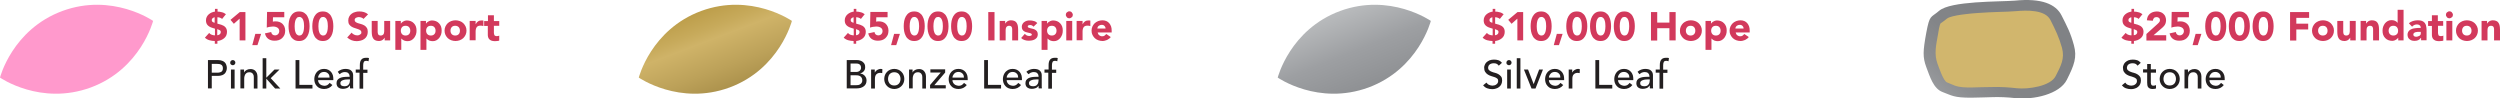 <?xml version="1.0" encoding="UTF-8"?><svg id="Layer_2" xmlns="http://www.w3.org/2000/svg" xmlns:xlink="http://www.w3.org/1999/xlink" viewBox="0 0 1641 64.63"><defs><style>.cls-1{fill:#f9c;}.cls-1,.cls-2,.cls-3,.cls-4,.cls-5{fill-rule:evenodd;}.cls-2{fill:url(#linear-gradient-3);}.cls-6{fill:#d2395c;}.cls-7{fill:#231f20;}.cls-3{fill:url(#linear-gradient-2);}.cls-4{fill:#d1b66d;}.cls-5{fill:url(#linear-gradient);}</style><linearGradient id="linear-gradient" x1="454.06" y1="61.6" x2="483.73" y2="-16.73" gradientTransform="translate(0 53.03) scale(1 -1)" gradientUnits="userSpaceOnUse"><stop offset="0" stop-color="#b39139"/><stop offset=".13" stop-color="#b89842"/><stop offset=".35" stop-color="#c7aa5b"/><stop offset=".44" stop-color="#cfb368"/><stop offset=".68" stop-color="#bca159"/><stop offset=".89" stop-color="#a88e49"/></linearGradient><linearGradient id="linear-gradient-2" x1="854.24" y1="107.5" x2="932.57" y2="-88.32" gradientTransform="translate(0 53.03) scale(1 -1)" gradientUnits="userSpaceOnUse"><stop offset="0" stop-color="#58595b"/><stop offset=".05" stop-color="#616264"/><stop offset=".14" stop-color="#7a7b7d"/><stop offset=".24" stop-color="#a2a3a5"/><stop offset=".3" stop-color="#bcbec0"/><stop offset=".34" stop-color="#b4b6b8"/><stop offset=".45" stop-color="#9d9fa2"/><stop offset=".58" stop-color="#8d8f92"/><stop offset=".72" stop-color="#838588"/><stop offset=".89" stop-color="#808285"/></linearGradient><linearGradient id="linear-gradient-3" x1="1232.24" y1="3566.33" x2="1327.75" y2="3466.8" gradientTransform="translate(0 -3450.82)" xlink:href="#linear-gradient-2"/></defs><g id="Layer_2-2"><path id="pink_leaf" class="cls-1" d="M0,50.92S8,19.42,40.9,7.22c32.9-12.1,59.6,6.5,59.6,6.5,0,0-8,31.5-40.9,43.7C26.6,69.52,0,50.92,0,50.92Z"/><g id="Pink_leaf_Text"><path class="cls-6" d="M142.7,7.62c.9,0,1.9.1,2.9.4,1,.2,1.9.7,2.7,1.3l-2.5,3.1c-.4-.4-.9-.6-1.4-.8-.5-.2-1.1-.3-1.7-.3v4.2l2.5.7c1.2.4,2.1.9,2.8,1.7.7.8,1,1.8,1,3,0,.9-.2,1.7-.5,2.4-.3.7-.8,1.3-1.4,1.8s-1.3.9-2,1.2-1.6.5-2.4.6v1.8h-1.7v-1.8c-1.2,0-2.3-.2-3.5-.5-1.1-.3-2.2-.9-3-1.7l2.8-3.1c.5.6,1,1,1.7,1.2s1.3.4,2.1.4v-4.4l-1.9-.6c-1.3-.4-2.3-1-3-1.8s-1-1.8-1-3.1c0-.8.2-1.6.5-2.2.3-.7.8-1.2,1.3-1.7.6-.5,1.2-.9,1.9-1.2.7-.3,1.5-.5,2.2-.6v-1.8h1.7v1.8h-.1ZM140.9,11.32c-.5.1-.9.3-1.3.6-.4.3-.6.7-.6,1.2,0,.4.1.7.2.9.2.2.3.4.6.5.2.1.4.2.6.3s.4.1.5.1v-3.6h0ZM142.7,23.12c.3-.1.5-.1.8-.2s.5-.2.7-.4.4-.3.5-.6c.1-.2.2-.5.2-.8s0-.5-.1-.7-.2-.4-.4-.5c-.2-.1-.3-.2-.6-.3-.2-.1-.4-.2-.7-.3l-.5-.2v4h.1ZM157.2,12.32l-3.7,3.3-2.2-2.6,6.1-5.1h3.7v18.6h-3.8v-14.2h-.1ZM167.6,22.22h3.8l-2.4,7.4h-3.4l2-7.4ZM186.6,11.32h-7.4l-.1,2.9c.4-.1,1-.2,1.7-.2.9,0,1.8.1,2.6.4.8.3,1.5.7,2,1.2s1,1.2,1.3,1.9c.3.8.5,1.6.5,2.6,0,1.1-.2,2-.5,2.8-.4.8-.9,1.5-1.5,2.1s-1.4,1-2.2,1.3c-.9.3-1.8.4-2.8.4-1.6,0-3-.4-4.1-1.2-1.1-.8-1.8-2-2.2-3.6l4.1-.9c.1.7.4,1.2.8,1.6.5.4,1,.6,1.7.6.8,0,1.5-.3,2-.8s.8-1.2.8-2c0-.6-.1-1.1-.4-1.5s-.6-.7-1-.9c-.4-.2-.9-.4-1.4-.5s-1-.1-1.5-.1c-.6,0-1.3.1-2,.2s-1.3.3-1.9.5l.2-10.3h11.3v3.5ZM189.4,17.22c0-1.1.1-2.2.3-3.4.2-1.1.6-2.2,1.1-3.1s1.2-1.7,2.1-2.3,2-.9,3.4-.9,2.5.3,3.4.9,1.6,1.3,2.1,2.3c.5.9.9,2,1.1,3.1s.3,2.3.3,3.4-.1,2.2-.3,3.4c-.2,1.1-.6,2.2-1.1,3.1s-1.2,1.7-2.1,2.3c-.9.6-2,.9-3.4.9s-2.5-.3-3.4-.9-1.6-1.3-2.1-2.3c-.5-.9-.9-2-1.1-3.1s-.3-2.3-.3-3.4ZM193.4,17.22c0,.5,0,1.1.1,1.8,0,.7.2,1.3.4,2s.5,1.2.9,1.6,1,.7,1.7.7,1.3-.2,1.7-.7c.4-.4.7-1,.9-1.6s.3-1.3.4-2c0-.7.1-1.3.1-1.8s0-1.1-.1-1.8c0-.7-.2-1.3-.4-2s-.5-1.2-.9-1.6-1-.7-1.7-.7-1.3.2-1.7.7c-.4.4-.7,1-.9,1.6s-.3,1.3-.4,2c-.1.7-.1,1.3-.1,1.8ZM205,17.22c0-1.1.1-2.2.3-3.4.2-1.1.6-2.2,1.1-3.1s1.2-1.7,2.1-2.3,2-.9,3.4-.9,2.5.3,3.4.9,1.6,1.3,2.1,2.3c.5.9.9,2,1.1,3.1s.3,2.3.3,3.4-.1,2.2-.3,3.4c-.2,1.1-.6,2.2-1.1,3.1s-1.2,1.7-2.1,2.3c-.9.6-2,.9-3.4.9s-2.5-.3-3.4-.9-1.6-1.3-2.1-2.3c-.5-.9-.9-2-1.1-3.1s-.3-2.3-.3-3.4ZM209,17.22c0,.5,0,1.1.1,1.8,0,.7.2,1.3.4,2s.5,1.2.9,1.6,1,.7,1.7.7,1.3-.2,1.7-.7c.4-.4.7-1,.9-1.6s.3-1.3.4-2c0-.7.1-1.3.1-1.8s0-1.1-.1-1.8c0-.7-.2-1.3-.4-2s-.5-1.2-.9-1.6-1-.7-1.7-.7-1.3.2-1.7.7c-.4.4-.7,1-.9,1.6s-.3,1.3-.4,2c-.1.7-.1,1.3-.1,1.8ZM238.6,12.42c-.3-.4-.8-.7-1.4-.9-.6-.2-1.1-.3-1.6-.3-.3,0-.6,0-.9.1s-.6.2-.9.3c-.3.1-.5.3-.7.6-.2.2-.3.5-.3.9,0,.6.2,1,.6,1.3s1,.6,1.6.8c.6.2,1.3.4,2.1.6.7.2,1.4.5,2.1.9.6.4,1.2.9,1.6,1.6.4.6.6,1.5.6,2.6,0,1-.2,1.9-.6,2.7s-.9,1.4-1.6,1.9-1.4.9-2.3,1.1-1.8.4-2.7.4c-1.2,0-2.3-.2-3.4-.6-1-.4-2-1-2.9-1.8l2.9-3.2c.4.6,1,1,1.6,1.3s1.3.5,2,.5c.3,0,.7,0,1-.1s.6-.2.9-.4c.3-.2.5-.4.7-.6s.2-.5.2-.9c0-.6-.2-1-.6-1.3s-1-.6-1.6-.8-1.4-.5-2.1-.7-1.5-.5-2.1-.9-1.2-.9-1.6-1.5-.6-1.5-.6-2.5.2-1.9.6-2.6c.4-.8.9-1.4,1.6-1.9s1.4-.9,2.3-1.1c.9-.3,1.7-.4,2.7-.4,1.1,0,2.1.1,3.1.4s1.9.8,2.7,1.5l-3,3ZM256.3,26.52h-3.8v-1.7h-.1c-.1.2-.3.5-.5.7s-.5.5-.8.7-.7.4-1.1.5-.8.2-1.3.2c-1,0-1.8-.2-2.4-.5s-1.1-.7-1.4-1.3c-.3-.5-.6-1.2-.7-1.9-.1-.7-.2-1.5-.2-2.4v-7.1h3.9v7.4c0,.3.1.8.2,1.1.1.3.3.6.6.8s.7.3,1.2.3.9-.1,1.2-.3c.3-.2.6-.4.7-.7.2-.3.3-.7.3-1,.1-.4.1-.8.1-1.2v-6.4h3.9v12.8h.2ZM259.5,13.72h3.6v1.7h.1c.2-.2.4-.5.6-.7.3-.2.6-.5.9-.6.3-.2.7-.4,1.1-.5s.8-.2,1.3-.2c.9,0,1.8.2,2.6.5.8.3,1.4.8,2,1.4s1,1.3,1.3,2.1c.3.8.4,1.7.4,2.7,0,.9-.1,1.7-.4,2.6-.3.8-.7,1.5-1.2,2.2-.5.6-1.1,1.1-1.8,1.5s-1.5.6-2.4.6c-.8,0-1.6-.1-2.3-.4-.7-.3-1.3-.7-1.8-1.3h-.1v7.4h-3.9V13.72h0ZM263.1,20.12c0,1,.3,1.7.8,2.3.6.6,1.3.9,2.3.9s1.8-.3,2.3-.9c.6-.6.8-1.4.8-2.3,0-1-.3-1.7-.8-2.3s-1.3-.9-2.3-.9-1.8.3-2.3.9c-.5.6-.8,1.3-.8,2.3ZM276,13.72h3.6v1.7h.1c.2-.2.4-.5.6-.7.3-.2.6-.5.9-.6.3-.2.7-.4,1.1-.5s.8-.2,1.3-.2c.9,0,1.8.2,2.6.5.8.3,1.4.8,2,1.4s1,1.3,1.3,2.1c.3.8.4,1.7.4,2.7,0,.9-.1,1.7-.4,2.6-.3.8-.7,1.5-1.2,2.2-.5.6-1.1,1.1-1.8,1.5s-1.5.6-2.4.6c-.8,0-1.6-.1-2.3-.4-.7-.3-1.3-.7-1.8-1.3h-.1v7.4h-3.9V13.72h0ZM279.7,20.12c0,1,.3,1.7.8,2.3.6.6,1.3.9,2.3.9s1.8-.3,2.3-.9c.6-.6.8-1.4.8-2.3,0-1-.3-1.7-.8-2.3s-1.3-.9-2.3-.9-1.8.3-2.3.9c-.5.6-.8,1.3-.8,2.3ZM291.8,20.12c0-1,.2-1.9.6-2.8.4-.8.9-1.5,1.5-2.1s1.4-1,2.3-1.4c.9-.3,1.8-.5,2.8-.5s1.9.2,2.8.5,1.6.8,2.3,1.4c.6.6,1.1,1.3,1.5,2.1.4.8.6,1.7.6,2.8,0,1-.2,1.9-.6,2.8-.4.8-.9,1.5-1.5,2.1s-1.4,1-2.3,1.4c-.9.3-1.8.5-2.8.5s-1.9-.2-2.8-.5-1.6-.8-2.3-1.4c-.6-.6-1.1-1.3-1.5-2.1-.4-.9-.6-1.8-.6-2.8ZM295.7,20.12c0,1,.3,1.7.8,2.3.6.6,1.3.9,2.3.9s1.8-.3,2.3-.9c.6-.6.8-1.4.8-2.3,0-1-.3-1.7-.8-2.3-.6-.6-1.3-.9-2.3-.9s-1.8.3-2.3.9c-.5.6-.8,1.3-.8,2.3ZM308.3,13.72h3.9v2.1h.1c.4-.8.9-1.4,1.5-1.8s1.3-.6,2.2-.6h.7c.2,0,.4.1.6.1v3.6c-.3-.1-.6-.2-.8-.2-.3,0-.6-.1-.9-.1-.8,0-1.4.1-1.8.3s-.8.5-1,.9-.4.8-.5,1.4c-.1.5-.1,1.1-.1,1.7v5.3h-3.9v-12.7h0ZM327.7,16.92h-3.5v4.3c0,.4,0,.7.1,1s.1.5.2.8c.1.2.3.4.6.5.3.1.6.2,1,.2.2,0,.5,0,.8-.1.3,0,.6-.1.8-.3v3.3c-.4.2-.9.3-1.4.3s-.9.1-1.4.1c-.7,0-1.3-.1-1.8-.2-.6-.1-1.1-.4-1.5-.7-.4-.3-.8-.7-1-1.2s-.4-1.1-.4-1.8v-6.1h-2.4v-3.2h2.5v-3.8h3.9v3.8h3.5v3.1Z"/><path class="cls-7" d="M136.4,39.42h6.6c1.2,0,2.2.2,2.9.5.8.3,1.4.7,1.8,1.2s.8,1.1.9,1.7c.2.6.3,1.2.3,1.8s-.1,1.2-.3,1.8c-.2.6-.5,1.2-.9,1.7s-1.1.9-1.8,1.2c-.8.3-1.8.5-2.9.5h-4v8.2h-2.5v-18.6h-.1ZM139,47.72h3.3c.5,0,1,0,1.5-.1s.9-.2,1.3-.4.7-.5.9-.9c.2-.4.3-.9.3-1.5s-.1-1.1-.3-1.5c-.2-.4-.5-.7-.9-.9s-.8-.4-1.3-.4-1-.1-1.5-.1h-3.3v5.8ZM151.1,41.12c0-.5.2-.9.5-1.2s.7-.5,1.2-.5.9.2,1.2.5c.3.3.5.8.5,1.2s-.2.9-.5,1.2-.8.5-1.2.5-.9-.2-1.2-.5c-.4-.3-.5-.7-.5-1.2ZM151.6,45.62h2.4v12.5h-2.4v-12.5ZM157.8,45.62h2.4v1.9h.1c.3-.7.8-1.2,1.6-1.6.7-.4,1.6-.6,2.6-.6.6,0,1.2.1,1.7.3.6.2,1,.5,1.4.9s.7.9,1,1.5c.2.6.4,1.3.4,2.1v8h-2.4v-7.4c0-.6-.1-1.1-.2-1.5-.2-.4-.4-.7-.6-1-.3-.3-.6-.4-.9-.6-.3-.1-.7-.2-1.1-.2-.5,0-.9.1-1.4.2-.4.2-.8.4-1.1.8-.3.3-.6.8-.7,1.3-.2.5-.3,1.1-.3,1.9v6.4h-2.5v-12.4ZM172.4,38.22h2.4v12.8l5.4-5.4h3.3l-5.8,5.7,6.3,6.8h-3.4l-5.8-6.5v6.5h-2.4v-19.9ZM194,39.42h2.5v16.3h8.6v2.4h-11.1v-18.7ZM208.8,52.72c0,.5.1,1,.4,1.5s.5.8.9,1.1.8.6,1.3.7,1,.3,1.6.3c.7,0,1.4-.2,1.9-.5s1-.8,1.5-1.4l1.8,1.4c-1.3,1.7-3.2,2.6-5.5,2.6-1,0-1.9-.2-2.7-.5s-1.5-.8-2-1.4c-.6-.6-1-1.3-1.3-2.1s-.4-1.7-.4-2.6.2-1.8.5-2.6.8-1.5,1.3-2.1c.6-.6,1.2-1,2-1.4.8-.3,1.6-.5,2.6-.5,1.1,0,2,.2,2.8.6.8.4,1.4.9,1.9,1.5s.8,1.3,1.1,2.1c.2.8.3,1.6.3,2.4v.8h-10v.1ZM216.3,50.82c0-.5-.1-1-.2-1.4s-.4-.8-.7-1.1c-.3-.3-.7-.6-1.1-.8s-1-.3-1.6-.3-1.1.1-1.6.3-.9.5-1.2.9c-.3.4-.6.7-.8,1.2-.2.4-.3.9-.3,1.3h7.5v-.1ZM221.7,47.12c.7-.6,1.4-1.1,2.3-1.4.9-.3,1.8-.5,2.6-.5.9,0,1.7.1,2.4.3.7.2,1.2.5,1.6.9s.7.8.9,1.3c.2.5.3,1,.3,1.6v7.6c0,.4,0,.7.1,1.1h-2.1c-.1-.6-.1-1.3-.1-1.9h-.1c-.5.8-1.1,1.4-1.9,1.7s-1.6.5-2.5.5c-.6,0-1.1-.1-1.7-.2-.5-.2-1-.4-1.4-.7s-.7-.7-.9-1.2-.3-1-.3-1.6c0-.8.2-1.5.5-2,.4-.5.9-1,1.5-1.3s1.4-.6,2.2-.7c.8-.1,1.7-.2,2.7-.2h1.7v-.5c0-.3-.1-.6-.2-.9-.1-.3-.3-.6-.6-.9-.2-.3-.6-.5-.9-.6s-.8-.2-1.3-.2-.9,0-1.2.1c-.3.1-.7.2-.9.3-.3.1-.5.3-.8.5s-.4.3-.7.5l-1.2-1.6ZM228.4,52.12c-.6,0-1.1,0-1.7.1s-1.1.2-1.6.4-.9.4-1.2.7c-.3.3-.5.7-.5,1.2,0,.7.2,1.2.7,1.6.5.3,1.1.5,2,.5.6,0,1.2-.1,1.7-.3s.8-.5,1.1-.9c.3-.4.5-.7.6-1.2.1-.4.2-.9.2-1.3v-.8h-1.3ZM236.2,47.72h-2.7v-2.1h2.7v-2.8c0-1.7.3-2.9,1-3.7.6-.8,1.7-1.2,3.3-1.2h.8c.3,0,.6.1.9.2l-.3,2.1c-.2-.1-.4-.1-.7-.2s-.4-.1-.7-.1c-.4,0-.8.1-1.1.2-.3.1-.5.3-.6.6s-.2.5-.3.9c0,.3-.1.7-.1,1.2v2.9h2.8v2.1h-2.8v10.4h-2.4v-10.5h.2Z"/></g><path id="bronze_leaf" class="cls-5" d="M419.3,50.92s8-31.5,40.9-43.7c32.9-12.1,59.6,6.5,59.6,6.5,0,0-8,31.5-40.9,43.7-32.9,12.1-59.6-6.5-59.6-6.5Z"/><g id="Bronze_leaf_Text"><path class="cls-6" d="M562,7.62c.9,0,1.9.1,2.9.4,1,.2,1.9.7,2.7,1.3l-2.5,3.1c-.4-.4-.9-.6-1.4-.8-.5-.2-1.1-.3-1.7-.3v4.2l2.5.7c1.2.4,2.1.9,2.8,1.7.7.8,1,1.8,1,3,0,.9-.2,1.7-.5,2.4-.3.7-.8,1.3-1.4,1.8-.6.5-1.3.9-2,1.2s-1.6.5-2.4.6v1.8h-1.7v-1.8c-1.2,0-2.3-.2-3.5-.5-1.1-.3-2.2-.9-3-1.7l2.8-3.1c.5.6,1,1,1.7,1.2s1.3.4,2.1.4v-4.4l-1.9-.6c-1.3-.4-2.3-1-3-1.8s-1-1.8-1-3.1c0-.8.2-1.6.5-2.2.3-.7.8-1.2,1.3-1.7.6-.5,1.2-.9,1.9-1.2.7-.3,1.5-.5,2.2-.6v-1.8h1.7v1.8h-.1ZM560.3,11.32c-.5.1-.9.3-1.3.6-.4.3-.6.7-.6,1.2,0,.4.1.7.2.9.2.2.3.4.6.5.2.1.4.2.6.3s.4.1.5.1v-3.6ZM562,23.12c.3-.1.5-.1.8-.2s.5-.2.7-.4.4-.3.5-.6c.1-.2.2-.5.2-.8s0-.5-.1-.7-.2-.4-.4-.5-.3-.2-.6-.3c-.2-.1-.4-.2-.7-.3l-.5-.2v4h.1ZM582.6,11.32h-7.4l-.1,2.9c.4-.1,1-.2,1.7-.2.9,0,1.8.1,2.6.4s1.5.7,2,1.2,1,1.2,1.3,1.9c.3.8.5,1.6.5,2.6,0,1.1-.2,2-.5,2.8-.4.8-.9,1.5-1.5,2.1s-1.4,1-2.2,1.3c-.9.3-1.8.4-2.8.4-1.6,0-3-.4-4.1-1.2-1.1-.8-1.8-2-2.2-3.6l4.1-.9c.1.7.4,1.2.8,1.6.5.4,1,.6,1.7.6.8,0,1.5-.3,2-.8s.8-1.2.8-2c0-.6-.1-1.1-.4-1.5s-.6-.7-1-.9c-.4-.2-.9-.4-1.4-.5s-1-.1-1.5-.1c-.6,0-1.3.1-2,.2s-1.3.3-1.9.5l.2-10.3h11.3v3.5h0ZM586.9,22.22h3.8l-2.4,7.4h-3.4l2-7.4ZM593.2,17.22c0-1.1.1-2.2.3-3.4.2-1.1.6-2.2,1.1-3.1s1.2-1.7,2.1-2.3,2-.9,3.4-.9,2.5.3,3.4.9,1.6,1.3,2.1,2.3c.5.9.9,2,1.1,3.1.2,1.1.3,2.3.3,3.4s-.1,2.2-.3,3.4c-.2,1.1-.6,2.2-1.1,3.1s-1.2,1.7-2.1,2.3c-.9.6-2,.9-3.4.9s-2.5-.3-3.4-.9-1.6-1.3-2.1-2.3c-.5-.9-.9-2-1.1-3.1s-.3-2.3-.3-3.4ZM597.1,17.22c0,.5,0,1.1.1,1.8,0,.7.2,1.3.4,2s.5,1.2.9,1.6,1,.7,1.7.7,1.3-.2,1.7-.7c.4-.4.7-1,.9-1.6s.3-1.3.4-2c0-.7.1-1.3.1-1.8s0-1.1-.1-1.8c0-.7-.2-1.3-.4-2s-.5-1.2-.9-1.6-1-.7-1.7-.7-1.3.2-1.7.7c-.4.4-.7,1-.9,1.6s-.3,1.3-.4,2c0,.7-.1,1.3-.1,1.8ZM608.8,17.22c0-1.1.1-2.2.3-3.4.2-1.1.6-2.2,1.1-3.1s1.2-1.7,2.1-2.3,2-.9,3.4-.9,2.5.3,3.4.9,1.6,1.3,2.1,2.3c.5.9.9,2,1.1,3.1.2,1.1.3,2.3.3,3.4s-.1,2.2-.3,3.4c-.2,1.1-.6,2.2-1.1,3.1s-1.2,1.7-2.1,2.3c-.9.6-2,.9-3.4.9s-2.5-.3-3.4-.9-1.6-1.3-2.1-2.3c-.5-.9-.9-2-1.1-3.1s-.3-2.3-.3-3.4ZM612.7,17.22c0,.5,0,1.1.1,1.8,0,.7.2,1.3.4,2s.5,1.2.9,1.6,1,.7,1.7.7,1.3-.2,1.7-.7c.4-.4.7-1,.9-1.6s.3-1.3.4-2c0-.7.1-1.3.1-1.8s0-1.1-.1-1.8c0-.7-.2-1.3-.4-2s-.5-1.2-.9-1.6-1-.7-1.7-.7-1.3.2-1.7.7c-.4.4-.7,1-.9,1.6s-.3,1.3-.4,2c-.1.7-.1,1.3-.1,1.8ZM624.3,17.22c0-1.1.1-2.2.3-3.4.2-1.1.6-2.2,1.1-3.1s1.2-1.7,2.1-2.3,2-.9,3.4-.9,2.5.3,3.4.9,1.6,1.3,2.1,2.3c.5.9.9,2,1.1,3.1.2,1.1.3,2.3.3,3.4s-.1,2.2-.3,3.4c-.2,1.1-.6,2.2-1.1,3.1s-1.2,1.7-2.1,2.3c-.9.6-2,.9-3.4.9s-2.5-.3-3.4-.9-1.6-1.3-2.1-2.3c-.5-.9-.9-2-1.1-3.1s-.3-2.3-.3-3.4ZM628.3,17.22c0,.5,0,1.1.1,1.8,0,.7.2,1.3.4,2s.5,1.2.9,1.6,1,.7,1.7.7,1.3-.2,1.7-.7c.4-.4.7-1,.9-1.6s.3-1.3.4-2c0-.7.1-1.3.1-1.8s0-1.1-.1-1.8c0-.7-.2-1.3-.4-2s-.5-1.2-.9-1.6-1-.7-1.7-.7-1.3.2-1.7.7c-.4.4-.7,1-.9,1.6s-.3,1.3-.4,2c-.1.7-.1,1.3-.1,1.8ZM648.7,7.92h4.1v18.6h-4.1V7.92ZM656,13.72h3.8v1.7h.1c.1-.2.3-.5.5-.7s.5-.5.8-.7.7-.4,1.1-.5c.4-.1.8-.2,1.3-.2,1,0,1.8.2,2.4.5.6.3,1.1.7,1.4,1.3.3.5.6,1.2.7,1.9.1.7.2,1.5.2,2.4v7.1h-3.9v-7.4c0-.4-.1-.8-.2-1.1-.1-.3-.3-.6-.6-.8-.3-.2-.7-.3-1.2-.3s-.9.1-1.2.3-.6.4-.7.7c-.2.3-.3.7-.3,1-.1.4-.1.8-.1,1.2v6.4h-3.9v-12.8h-.2ZM678.4,17.52c-.6-.7-1.3-1.1-2.3-1.1-.3,0-.7.1-1,.2-.3.2-.5.4-.5.8,0,.3.2.5.5.7.3.1.7.3,1.2.4s1,.2,1.6.4c.6.1,1.1.3,1.6.6.5.3.9.7,1.2,1.1.3.5.5,1.1.5,1.9s-.2,1.5-.5,2c-.4.5-.8,1-1.4,1.3-.6.3-1.2.6-1.9.7s-1.4.2-2.1.2c-.9,0-1.8-.1-2.7-.4s-1.7-.7-2.3-1.4l2.4-2.7c.4.5.8.8,1.2,1s1,.4,1.6.4c.5,0,.9-.1,1.2-.2.4-.1.6-.4.6-.7s-.2-.6-.5-.7c-.3-.2-.7-.3-1.2-.4s-1-.2-1.6-.4c-.6-.1-1.1-.3-1.6-.6-.5-.3-.9-.6-1.2-1.1s-.5-1.1-.5-1.9.2-1.4.5-1.9.7-1,1.2-1.3c.5-.4,1.1-.6,1.7-.8.6-.2,1.3-.2,2-.2.8,0,1.7.1,2.6.4.9.2,1.6.7,2.2,1.3l-2.5,2.4ZM683.7,13.72h3.6v1.7h.1c.2-.2.4-.5.6-.7.3-.2.6-.5.9-.6.3-.2.7-.4,1.1-.5.4-.1.8-.2,1.3-.2.9,0,1.8.2,2.6.5s1.4.8,2,1.4,1,1.3,1.3,2.1c.3.8.4,1.7.4,2.7,0,.9-.1,1.7-.4,2.6-.3.8-.7,1.5-1.2,2.2-.5.6-1.1,1.1-1.8,1.5s-1.5.6-2.4.6c-.8,0-1.6-.1-2.3-.4s-1.3-.7-1.8-1.3h-.1v7.4h-3.9V13.72h0ZM687.3,20.12c0,1,.3,1.7.8,2.3.6.6,1.3.9,2.3.9s1.8-.3,2.3-.9c.6-.6.8-1.4.8-2.3,0-1-.3-1.7-.8-2.3s-1.3-.9-2.3-.9-1.8.3-2.3.9c-.5.6-.8,1.3-.8,2.3ZM699.6,9.72c0-.6.2-1.2.7-1.6s1-.7,1.6-.7,1.2.2,1.6.7.7,1,.7,1.6-.2,1.2-.7,1.6-1,.7-1.6.7-1.2-.2-1.6-.7-.7-1-.7-1.6ZM699.9,13.72h3.9v12.8h-3.9v-12.8ZM706.7,13.72h3.9v2.1h.1c.4-.8.9-1.4,1.5-1.8s1.3-.6,2.2-.6h.7c.2,0,.4.1.6.1v3.6c-.3-.1-.6-.2-.8-.2-.3,0-.6-.1-.9-.1-.8,0-1.4.1-1.8.3s-.8.5-1,.9-.4.8-.5,1.4c-.1.5-.1,1.1-.1,1.7v5.3h-3.9v-12.7ZM729.1,24.32c-.6.8-1.4,1.4-2.4,1.9-1,.4-2,.7-3,.7s-1.9-.2-2.8-.5c-.9-.3-1.6-.8-2.3-1.4-.6-.6-1.1-1.3-1.5-2.1-.4-.8-.6-1.7-.6-2.8,0-1,.2-1.9.6-2.8.4-.8.9-1.5,1.5-2.1s1.4-1,2.3-1.4c.9-.3,1.8-.5,2.8-.5.9,0,1.7.2,2.5.5.7.3,1.4.8,1.9,1.4s.9,1.3,1.2,2.1c.3.8.4,1.7.4,2.8v1.2h-9.2c.2.8.5,1.4,1,1.8s1.2.7,1.9.7c.6,0,1.2-.1,1.6-.4.4-.3.8-.7,1.2-1.1l2.9,2ZM725.7,18.72c0-.7-.2-1.2-.7-1.7s-1-.7-1.8-.7c-.4,0-.8.1-1.2.2-.3.1-.6.3-.9.5s-.4.5-.6.8c-.1.3-.2.6-.2.9,0,0,5.4,0,5.4,0Z"/><path class="cls-7" d="M555.8,39.42h6.5c.8,0,1.6.1,2.2.3.7.2,1.3.5,1.8.9s.9.9,1.2,1.4c.3.6.4,1.3.4,2.1,0,1.1-.3,1.9-.9,2.6s-1.4,1.2-2.3,1.5v.1c.6,0,1.1.2,1.6.4.5.3.9.6,1.3,1,.4.4.6.9.9,1.4.2.5.3,1.1.3,1.8,0,.8-.2,1.6-.5,2.2-.3.6-.8,1.2-1.4,1.6-.6.4-1.3.8-2.1,1s-1.6.3-2.6.3h-6.4v-18.6ZM558.3,47.22h3.4c.5,0,.9,0,1.3-.1.4-.1.8-.3,1.1-.5s.6-.5.8-.9.3-.8.3-1.3c0-.7-.2-1.4-.7-1.9s-1.2-.8-2.2-.8h-4v5.5h0ZM558.3,55.92h3.7c.4,0,.8,0,1.3-.1s.9-.2,1.3-.5c.4-.2.7-.6,1-1s.4-.9.4-1.6c0-1.1-.4-1.9-1.1-2.5-.7-.6-1.7-.8-2.9-.8h-3.7v6.5ZM571.8,45.62h2.4v1.9h.1c.2-.3.4-.6.6-.9.3-.3.6-.5.9-.7.3-.2.7-.3,1.1-.5.4-.1.8-.2,1.2-.2s.7.1,1.1.2l-.1,2.6c-.2-.1-.4-.1-.6-.1s-.4-.1-.6-.1c-1.2,0-2,.3-2.7,1-.6.6-.9,1.7-.9,3v6.3h-2.5v-12.5ZM580.4,51.82c0-.9.2-1.8.5-2.6s.8-1.5,1.4-2.1c.6-.6,1.3-1.1,2.1-1.4.8-.3,1.7-.5,2.6-.5s1.8.2,2.6.5,1.5.8,2.1,1.4c.6.6,1.1,1.3,1.4,2.1.3.8.5,1.6.5,2.6s-.2,1.8-.5,2.6-.8,1.5-1.4,2.1c-.6.6-1.3,1.1-2.1,1.4-.8.3-1.7.5-2.6.5s-1.8-.2-2.6-.5-1.5-.8-2.1-1.4c-.6-.6-1.1-1.3-1.4-2.1-.3-.8-.5-1.6-.5-2.6ZM582.9,51.82c0,.6.1,1.2.3,1.7s.5,1,.8,1.4c.4.4.8.7,1.3.9s1.1.3,1.7.3,1.2-.1,1.7-.3.9-.5,1.3-.9c.4-.4.6-.8.8-1.4.2-.5.3-1.1.3-1.7s-.1-1.2-.3-1.8c-.2-.5-.5-1-.8-1.4-.4-.4-.8-.7-1.3-.9s-1.1-.3-1.7-.3-1.2.1-1.7.3-.9.5-1.3.9c-.4.4-.6.8-.8,1.4-.2.6-.3,1.2-.3,1.8ZM596.6,45.62h2.4v1.9h.1c.3-.7.8-1.2,1.6-1.6.7-.4,1.6-.6,2.6-.6.6,0,1.2.1,1.7.3.6.2,1,.5,1.4.9s.7.9,1,1.5c.2.6.4,1.3.4,2.1v8h-2.4v-7.4c0-.6-.1-1.1-.2-1.5-.2-.4-.4-.7-.6-1-.3-.3-.6-.4-.9-.6-.3-.1-.7-.2-1.1-.2-.5,0-.9.1-1.4.2-.4.2-.8.4-1.1.8-.3.3-.6.8-.7,1.3-.2.5-.3,1.1-.3,1.9v6.4h-2.4v-12.4h-.1ZM610.4,55.92l7.1-8.3h-6.8v-2.1h9.7v2.1l-7.1,8.3h7.5v2.1h-10.3v-2.1h-.1ZM625.2,52.72c0,.5.1,1,.4,1.5s.5.8.9,1.1.8.6,1.3.7,1,.3,1.6.3c.7,0,1.4-.2,1.9-.5s1-.8,1.5-1.4l1.8,1.4c-1.3,1.7-3.2,2.6-5.5,2.6-1,0-1.9-.2-2.7-.5s-1.5-.8-2-1.4c-.6-.6-1-1.3-1.3-2.1s-.4-1.7-.4-2.6.2-1.8.5-2.6.8-1.5,1.3-2.1c.6-.6,1.2-1,2-1.4.8-.3,1.6-.5,2.6-.5,1.1,0,2,.2,2.8.6.8.4,1.4.9,1.9,1.5s.8,1.3,1.1,2.1c.2.8.3,1.6.3,2.4v.8h-10v.1ZM632.7,50.82c0-.5-.1-1-.2-1.4-.1-.4-.4-.8-.7-1.1s-.7-.6-1.1-.8c-.4-.2-1-.3-1.6-.3s-1.1.1-1.6.3-.9.5-1.2.9-.6.7-.8,1.2c-.2.4-.3.9-.3,1.3h7.5v-.1ZM646,39.42h2.5v16.3h8.6v2.4h-11.1v-18.7ZM660.8,52.72c0,.5.1,1,.4,1.5s.5.8.9,1.1.8.6,1.3.7,1,.3,1.6.3c.7,0,1.4-.2,1.9-.5s1-.8,1.5-1.4l1.8,1.4c-1.3,1.7-3.2,2.6-5.5,2.6-1,0-1.9-.2-2.7-.5s-1.5-.8-2-1.4c-.6-.6-1-1.3-1.3-2.1s-.4-1.7-.4-2.6.2-1.8.5-2.6.8-1.5,1.3-2.1c.6-.6,1.2-1,2-1.4.8-.3,1.6-.5,2.6-.5,1.1,0,2,.2,2.8.6.8.4,1.4.9,1.9,1.5s.8,1.3,1.1,2.1c.2.8.3,1.6.3,2.4v.8h-10v.1ZM668.3,50.82c0-.5-.1-1-.2-1.4-.1-.4-.4-.8-.7-1.1s-.7-.6-1.1-.8c-.4-.2-1-.3-1.6-.3s-1.1.1-1.6.3-.9.5-1.2.9-.6.7-.8,1.2c-.2.4-.3.9-.3,1.3h7.5v-.1ZM673.7,47.12c.7-.6,1.4-1.1,2.3-1.4.9-.3,1.8-.5,2.6-.5.9,0,1.7.1,2.4.3s1.2.5,1.6.9c.4.4.7.8.9,1.3s.3,1,.3,1.6v7.6c0,.4,0,.7.1,1.1h-2.1c-.1-.6-.1-1.3-.1-1.9h.1c-.5.8-1.1,1.4-1.9,1.7s-1.6.5-2.5.5c-.6,0-1.1-.1-1.7-.2-.5-.2-1-.4-1.4-.7s-.7-.7-.9-1.2-.3-1-.3-1.6c0-.8.2-1.5.5-2,.4-.5.9-1,1.5-1.3s1.4-.6,2.2-.7c.8-.1,1.7-.2,2.7-.2h1.7v-.5c0-.3-.1-.6-.2-.9-.1-.3-.3-.6-.6-.9-.2-.3-.6-.5-.9-.6s-.8-.2-1.3-.2-.9,0-1.2.1-.7.2-.9.3c-.3.1-.5.3-.8.5s-.4.3-.7.5l-1.4-1.6ZM680.4,52.12c-.6,0-1.1,0-1.7.1-.6.1-1.1.2-1.6.4s-.9.4-1.2.7-.5.7-.5,1.2c0,.7.2,1.2.7,1.6.5.3,1.1.5,2,.5.6,0,1.2-.1,1.7-.3s.8-.5,1.1-.9.5-.7.6-1.2c.1-.4.2-.9.2-1.3v-.8h-1.3ZM688.3,47.72h-2.7v-2.1h2.7v-2.8c0-1.7.3-2.9,1-3.7.6-.8,1.7-1.2,3.3-1.2h.8c.3,0,.6.1.9.2l-.3,2.1c-.2-.1-.4-.1-.7-.2s-.4-.1-.7-.1c-.4,0-.8.1-1.1.2-.3.1-.5.3-.6.6s-.2.5-.3.9c0,.3-.1.7-.1,1.2v2.9h2.8v2.1h-2.8v10.4h-2.4v-10.5h.2Z"/></g><path id="silver_leaf" class="cls-3" d="M838.7,50.92s8-31.5,40.9-43.7c32.9-12.1,59.6,6.5,59.6,6.5,0,0-8,31.5-40.9,43.7-33,12.1-59.6-6.5-59.6-6.5Z"/><g id="Silver_leaf_Text"><path class="cls-6" d="M981.4,7.62c.9,0,1.9.1,2.9.4,1,.2,1.9.7,2.7,1.3l-2.5,3.1c-.4-.4-.9-.6-1.4-.8-.5-.2-1.1-.3-1.7-.3v4.2l2.5.7c1.2.4,2.1.9,2.8,1.7.7.8,1,1.8,1,3,0,.9-.2,1.7-.5,2.4-.3.7-.8,1.3-1.4,1.8s-1.3.9-2,1.2c-.8.3-1.6.5-2.4.6v1.8h-1.7v-1.8c-1.2,0-2.3-.2-3.5-.5-1.1-.3-2.2-.9-3-1.7l2.8-3.1c.5.6,1,1,1.7,1.2s1.3.4,2.1.4v-4.4l-1.9-.6c-1.3-.4-2.3-1-3-1.8s-1-1.8-1-3.1c0-.8.2-1.6.5-2.2.3-.7.8-1.2,1.3-1.7.6-.5,1.2-.9,1.9-1.2.7-.3,1.5-.5,2.2-.6v-1.8h1.7v1.8h-.1ZM979.6,11.32c-.5.1-.9.3-1.3.6-.4.3-.6.7-.6,1.2,0,.4.1.7.2.9s.3.4.6.5c.2.1.4.2.6.3.2.1.4.1.5.1v-3.6h0ZM981.4,23.12c.3-.1.5-.1.8-.2s.5-.2.7-.4c.2-.2.4-.3.5-.6.1-.2.2-.5.2-.8s0-.5-.1-.7-.2-.4-.4-.5c-.2-.1-.3-.2-.6-.3-.2-.1-.4-.2-.7-.3l-.5-.2v4h.1ZM995.9,12.32l-3.7,3.3-2.2-2.6,6.1-5.1h3.7v18.6h-3.8v-14.2h-.1ZM1004.7,17.22c0-1.1.1-2.2.3-3.4.2-1.1.6-2.2,1.1-3.1s1.2-1.7,2.1-2.3,2-.9,3.4-.9,2.5.3,3.4.9,1.6,1.3,2.1,2.3.9,2,1.1,3.1.3,2.3.3,3.4-.1,2.2-.3,3.4c-.2,1.1-.6,2.2-1.1,3.1s-1.2,1.7-2.1,2.3c-.9.6-2,.9-3.4.9s-2.5-.3-3.4-.9-1.6-1.3-2.1-2.3c-.5-.9-.9-2-1.1-3.1-.2-1.2-.3-2.3-.3-3.4ZM1008.7,17.22c0,.5,0,1.1.1,1.8,0,.7.2,1.3.4,2s.5,1.2.9,1.6,1,.7,1.7.7,1.3-.2,1.7-.7c.4-.4.7-1,.9-1.6s.3-1.3.4-2c0-.7.1-1.3.1-1.8s0-1.1-.1-1.8c0-.7-.2-1.3-.4-2s-.5-1.2-.9-1.6-1-.7-1.7-.7-1.3.2-1.7.7-.7,1-.9,1.6-.3,1.3-.4,2c-.1.7-.1,1.3-.1,1.8ZM1021.9,22.22h3.8l-2.4,7.4h-3.4l2-7.4ZM1028.1,17.22c0-1.1.1-2.2.3-3.4.2-1.1.6-2.2,1.1-3.1s1.2-1.7,2.1-2.3,2-.9,3.4-.9,2.5.3,3.4.9,1.6,1.3,2.1,2.3.9,2,1.1,3.1.3,2.3.3,3.4-.1,2.2-.3,3.4-.6,2.2-1.1,3.1-1.2,1.7-2.1,2.3c-.9.6-2,.9-3.4.9s-2.5-.3-3.4-.9-1.6-1.3-2.1-2.3c-.5-.9-.9-2-1.1-3.1s-.3-2.3-.3-3.4ZM1032.1,17.22c0,.5,0,1.1.1,1.8s.2,1.3.4,2c.2.6.5,1.2.9,1.6s1,.7,1.7.7,1.3-.2,1.7-.7c.4-.4.7-1,.9-1.6.2-.6.3-1.3.4-2,0-.7.1-1.3.1-1.8s0-1.1-.1-1.8c0-.7-.2-1.3-.4-2-.2-.6-.5-1.2-.9-1.6s-1-.7-1.7-.7-1.3.2-1.7.7c-.4.4-.7,1-.9,1.6-.2.6-.3,1.3-.4,2-.1.7-.1,1.3-.1,1.8ZM1043.7,17.22c0-1.1.1-2.2.3-3.4.2-1.1.6-2.2,1.1-3.1s1.2-1.7,2.1-2.3,2-.9,3.4-.9,2.5.3,3.4.9,1.6,1.3,2.1,2.3.9,2,1.1,3.1.3,2.3.3,3.4-.1,2.2-.3,3.4c-.2,1.1-.6,2.2-1.1,3.1s-1.2,1.7-2.1,2.3c-.9.6-2,.9-3.4.9s-2.5-.3-3.4-.9-1.6-1.3-2.1-2.3c-.5-.9-.9-2-1.1-3.1-.2-1.2-.3-2.3-.3-3.4ZM1047.6,17.22c0,.5,0,1.1.1,1.8,0,.7.2,1.3.4,2s.5,1.2.9,1.6,1,.7,1.7.7,1.3-.2,1.7-.7c.4-.4.7-1,.9-1.6s.3-1.3.4-2c0-.7.1-1.3.1-1.8s0-1.1-.1-1.8c0-.7-.2-1.3-.4-2s-.5-1.2-.9-1.6-1-.7-1.7-.7-1.3.2-1.7.7-.7,1-.9,1.6-.3,1.3-.4,2c0,.7-.1,1.3-.1,1.8ZM1059.3,17.22c0-1.1.1-2.2.3-3.4.2-1.1.6-2.2,1.1-3.1s1.2-1.7,2.1-2.3,2-.9,3.4-.9,2.5.3,3.4.9,1.6,1.3,2.1,2.3c.5.9.9,2,1.1,3.1s.3,2.3.3,3.4-.1,2.2-.3,3.4c-.2,1.1-.6,2.2-1.1,3.1s-1.2,1.7-2.1,2.3c-.9.6-2,.9-3.4.9s-2.5-.3-3.4-.9-1.6-1.3-2.1-2.3c-.5-.9-.9-2-1.1-3.1s-.3-2.3-.3-3.4ZM1063.2,17.22c0,.5,0,1.1.1,1.8,0,.7.2,1.3.4,2,.2.6.5,1.2.9,1.6s1,.7,1.7.7,1.3-.2,1.7-.7c.4-.4.7-1,.9-1.6.2-.6.3-1.3.4-2,0-.7.1-1.3.1-1.8s0-1.1-.1-1.8c0-.7-.2-1.3-.4-2-.2-.6-.5-1.2-.9-1.6s-1-.7-1.7-.7-1.3.2-1.7.7-.7,1-.9,1.6c-.2.6-.3,1.3-.4,2-.1.7-.1,1.3-.1,1.8ZM1083.7,7.92h4.1v6.9h8v-6.9h4.1v18.6h-4.1v-8h-8v8.1h-4.1V7.92ZM1102.7,20.12c0-1,.2-1.9.6-2.8.4-.8.9-1.5,1.5-2.1s1.4-1,2.3-1.4c.9-.3,1.8-.5,2.8-.5s1.9.2,2.8.5,1.6.8,2.3,1.4c.6.6,1.1,1.3,1.5,2.1.4.8.6,1.7.6,2.8,0,1-.2,1.9-.6,2.8-.4.8-.9,1.5-1.5,2.1s-1.4,1-2.3,1.4c-.9.3-1.8.5-2.8.5s-1.9-.2-2.8-.5-1.6-.8-2.3-1.4c-.6-.6-1.1-1.3-1.5-2.1-.5-.9-.6-1.8-.6-2.8ZM1106.6,20.12c0,1,.3,1.7.8,2.3.6.6,1.3.9,2.3.9s1.8-.3,2.3-.9c.6-.6.8-1.4.8-2.3,0-1-.3-1.7-.8-2.3s-1.3-.9-2.3-.9-1.8.3-2.3.9c-.5.6-.8,1.3-.8,2.3ZM1119.5,13.72h3.6v1.7h.1c.2-.2.4-.5.6-.7.3-.2.6-.5.9-.6.3-.2.7-.4,1.1-.5s.8-.2,1.3-.2c.9,0,1.8.2,2.6.5.8.3,1.4.8,2,1.4s1,1.3,1.3,2.1c.3.8.4,1.7.4,2.7,0,.9-.1,1.7-.4,2.6-.3.8-.7,1.5-1.2,2.2-.5.6-1.1,1.1-1.8,1.5s-1.5.6-2.4.6c-.8,0-1.6-.1-2.3-.4-.7-.3-1.3-.7-1.8-1.3h-.1v7.4h-3.9V13.72h0ZM1123.2,20.12c0,1,.3,1.7.8,2.3.6.6,1.3.9,2.3.9s1.8-.3,2.3-.9c.6-.6.8-1.4.8-2.3,0-1-.3-1.7-.8-2.3s-1.3-.9-2.3-.9-1.8.3-2.3.9c-.5.6-.8,1.3-.8,2.3ZM1147.9,24.32c-.6.8-1.4,1.4-2.4,1.9-1,.4-2,.7-3,.7s-1.9-.2-2.8-.5-1.6-.8-2.3-1.4c-.6-.6-1.1-1.3-1.5-2.1-.4-.8-.6-1.7-.6-2.8,0-1,.2-1.9.6-2.8.4-.8.9-1.5,1.5-2.1s1.4-1,2.3-1.4c.9-.3,1.8-.5,2.8-.5.9,0,1.7.2,2.5.5.7.3,1.4.8,1.9,1.4s.9,1.3,1.2,2.1c.3.8.4,1.7.4,2.8v1.2h-9.2c.2.8.5,1.4,1,1.8s1.2.7,1.9.7c.6,0,1.2-.1,1.6-.4s.8-.7,1.2-1.1l2.9,2ZM1144.5,18.72c0-.7-.2-1.2-.7-1.7s-1-.7-1.8-.7c-.4,0-.8.1-1.2.2-.3.1-.6.3-.9.5-.2.2-.4.5-.6.8-.1.3-.2.6-.2.9,0,0,5.4,0,5.4,0Z"/><path class="cls-7" d="M975.7,54.22c.5.7,1,1.2,1.8,1.5.7.3,1.4.5,2.2.5.4,0,.8-.1,1.3-.2.4-.1.8-.3,1.2-.6.4-.3.7-.6.9-1s.3-.8.3-1.3c0-.7-.2-1.3-.7-1.6-.5-.4-1-.7-1.7-.9s-1.4-.5-2.2-.7-1.5-.6-2.2-1-1.2-1-1.7-1.7-.7-1.7-.7-2.9c0-.5.1-1.1.4-1.7.2-.6.6-1.2,1.1-1.7s1.2-.9,2-1.3c.8-.3,1.8-.5,2.9-.5,1,0,2,.1,2.9.4.9.3,1.7.9,2.4,1.7l-2.1,1.9c-.3-.5-.8-.9-1.3-1.2-.6-.3-1.2-.4-2-.4-.7,0-1.3.1-1.8.3s-.8.4-1.1.7c-.3.3-.5.6-.6.9s-.2.6-.2.9c0,.8.2,1.4.7,1.8s1,.8,1.7,1c.7.3,1.4.5,2.2.7s1.5.5,2.2.9,1.2.9,1.7,1.5.7,1.5.7,2.6c0,.9-.2,1.7-.5,2.4s-.8,1.3-1.4,1.8-1.3.9-2.1,1.1c-.8.3-1.6.4-2.5.4-1.2,0-2.3-.2-3.4-.6-1.1-.4-1.9-1.1-2.6-1.9l2.2-1.8ZM988.8,41.12c0-.5.2-.9.5-1.2s.7-.5,1.2-.5.9.2,1.2.5c.3.3.5.8.5,1.2s-.2.9-.5,1.2-.8.5-1.2.5-.9-.2-1.2-.5c-.4-.3-.5-.7-.5-1.2ZM989.3,45.62h2.4v12.5h-2.4v-12.5ZM995.6,38.22h2.4v19.9h-2.4v-19.9ZM1000.3,45.62h2.7l3.7,9.6,3.6-9.6h2.5l-4.9,12.5h-2.6l-5-12.5ZM1016.7,52.72c0,.5.1,1,.4,1.5.2.4.5.8.9,1.1s.8.6,1.3.7,1,.3,1.6.3c.7,0,1.4-.2,1.9-.5s1-.8,1.5-1.4l1.8,1.4c-1.3,1.7-3.2,2.6-5.5,2.6-1,0-1.9-.2-2.7-.5-.8-.3-1.5-.8-2-1.4-.6-.6-1-1.3-1.3-2.1s-.4-1.7-.4-2.6.2-1.8.5-2.6.8-1.5,1.3-2.1c.6-.6,1.2-1,2-1.4.8-.3,1.6-.5,2.6-.5,1.1,0,2,.2,2.8.6.8.4,1.4.9,1.9,1.5s.8,1.3,1.1,2.1c.2.8.3,1.6.3,2.4v.8h-10v.1ZM1024.2,50.82c0-.5-.1-1-.2-1.4s-.4-.8-.7-1.1c-.3-.3-.7-.6-1.1-.8s-1-.3-1.6-.3-1.1.1-1.6.3-.9.5-1.2.9c-.3.4-.6.7-.8,1.2-.2.4-.3.9-.3,1.3h7.5v-.1ZM1029.6,45.62h2.4v1.9h.1c.2-.3.4-.6.6-.9.3-.3.6-.5.9-.7s.7-.3,1.1-.5c.4-.1.8-.2,1.2-.2s.7.1,1.1.2l-.1,2.6c-.2-.1-.4-.1-.6-.1s-.4-.1-.6-.1c-1.2,0-2,.3-2.7,1s-.9,1.7-.9,3v6.3h-2.4v-12.5h-.1ZM1047.2,39.42h2.5v16.3h8.6v2.4h-11.1v-18.7ZM1062.1,52.72c0,.5.1,1,.4,1.5s.5.8.9,1.1.8.6,1.3.7c.5.2,1,.3,1.6.3.7,0,1.4-.2,1.9-.5s1-.8,1.5-1.4l1.8,1.4c-1.3,1.7-3.2,2.6-5.5,2.6-1,0-1.9-.2-2.7-.5s-1.5-.8-2-1.4c-.6-.6-1-1.3-1.3-2.1s-.4-1.7-.4-2.6.2-1.8.5-2.6.8-1.5,1.3-2.1c.6-.6,1.2-1,2-1.4.8-.3,1.6-.5,2.6-.5,1.1,0,2,.2,2.8.6.8.4,1.4.9,1.9,1.5s.8,1.3,1.1,2.1c.2.8.3,1.6.3,2.4v.8h-10v.1ZM1069.5,50.82c0-.5-.1-1-.2-1.4s-.4-.8-.7-1.1c-.3-.3-.7-.6-1.1-.8s-1-.3-1.6-.3-1.1.1-1.6.3-.9.5-1.2.9c-.3.4-.6.7-.8,1.2s-.3.9-.3,1.3h7.5v-.1ZM1074.9,47.12c.7-.6,1.4-1.1,2.3-1.4.9-.3,1.8-.5,2.6-.5.9,0,1.7.1,2.4.3.7.2,1.2.5,1.6.9s.7.8.9,1.3c.2.5.3,1,.3,1.6v7.6c0,.4,0,.7.1,1.1h-2.1c-.1-.6-.1-1.3-.1-1.9h-.1c-.5.8-1.1,1.4-1.9,1.7s-1.6.5-2.5.5c-.6,0-1.1-.1-1.7-.2-.5-.2-1-.4-1.4-.7s-.7-.7-.9-1.2-.3-1-.3-1.6c0-.8.2-1.5.5-2,.4-.5.8-1,1.5-1.3.6-.3,1.4-.6,2.2-.7s1.7-.2,2.7-.2h1.7v-.5c0-.3-.1-.6-.2-.9-.1-.3-.3-.6-.6-.9-.2-.3-.6-.5-.9-.6s-.8-.2-1.3-.2-.9,0-1.2.1c-.3.1-.7.2-.9.3-.3.1-.5.3-.8.5s-.4.3-.7.5l-1.2-1.6ZM1081.6,52.12c-.6,0-1.1,0-1.7.1s-1.1.2-1.6.4-.9.4-1.2.7c-.3.3-.5.7-.5,1.2,0,.7.2,1.2.7,1.6.5.3,1.1.5,2,.5.6,0,1.2-.1,1.7-.3s.8-.5,1.1-.9c.3-.4.5-.7.6-1.2.1-.4.2-.9.2-1.3v-.8h-1.3ZM1089.5,47.72h-2.7v-2.1h2.7v-2.8c0-1.7.3-2.9,1-3.7.6-.8,1.7-1.2,3.3-1.2h.8c.3,0,.6.1.9.2l-.3,2.1c-.2-.1-.4-.1-.7-.2s-.4-.1-.7-.1c-.4,0-.8.1-1.1.2-.3.1-.5.3-.6.6-.1.2-.2.5-.3.9,0,.3-.1.7-.1,1.2v2.9h2.8v2.1h-2.8v10.4h-2.4v-10.5h.2Z"/></g><g id="Stone_Text"><path class="cls-6" d="M1400.7,7.62c.9,0,1.9.1,2.9.4,1,.2,1.9.7,2.7,1.3l-2.5,3.1c-.4-.4-.9-.6-1.4-.8-.5-.2-1.1-.3-1.7-.3v4.2l2.5.7c1.2.4,2.1.9,2.8,1.7.7.8,1,1.8,1,3,0,.9-.2,1.7-.5,2.4-.3.7-.8,1.3-1.4,1.8s-1.3.9-2,1.2c-.8.3-1.6.5-2.4.6v1.8h-1.7v-1.8c-1.2,0-2.3-.2-3.5-.5-1.1-.3-2.2-.9-3-1.7l2.8-3.1c.5.6,1,1,1.7,1.2.6.2,1.3.4,2.1.4v-4.4l-1.9-.6c-1.3-.4-2.3-1-3-1.8s-1-1.8-1-3.1c0-.8.2-1.6.5-2.2.3-.7.8-1.2,1.3-1.7.6-.5,1.2-.9,1.9-1.2s1.5-.5,2.2-.6v-1.8h1.7v1.8h-.1ZM1399,11.32c-.5.1-.9.3-1.3.6-.4.3-.6.7-.6,1.2,0,.4.1.7.2.9.2.2.3.4.6.5.2.1.4.2.6.3.2.1.4.1.5.1v-3.6h0ZM1400.7,23.12c.3-.1.5-.1.8-.2s.5-.2.7-.4c.2-.2.4-.3.5-.6.1-.2.2-.5.2-.8s0-.5-.1-.7-.2-.4-.4-.5c-.2-.1-.3-.2-.6-.3-.2-.1-.4-.2-.7-.3l-.5-.2v4h.1ZM1408.9,22.32l7.2-6.5c.4-.3.7-.7,1.1-1.1s.6-.9.6-1.5-.2-1.1-.7-1.5-1-.5-1.6-.5c-.7,0-1.3.2-1.7.7s-.6,1-.7,1.7l-3.9-.3c.1-1,.3-1.8.6-2.5.4-.7.8-1.3,1.4-1.8s1.3-.8,2-1.1c.8-.2,1.6-.4,2.5-.4.8,0,1.6.1,2.4.4.7.2,1.4.6,1.9,1.1s1,1,1.3,1.8.5,1.5.5,2.4c0,.6-.1,1.1-.2,1.6s-.3.9-.5,1.3-.5.8-.8,1.1c-.3.3-.6.7-1,1l-5.7,4.9h8.3v3.5h-13v-4.3h0ZM1436.8,11.32h-7.4l-.1,2.9c.4-.1,1-.2,1.7-.2.9,0,1.8.1,2.6.4.8.3,1.5.7,2,1.2.6.5,1,1.2,1.3,1.9.3.8.5,1.6.5,2.6,0,1.1-.2,2-.5,2.8-.4.8-.9,1.5-1.5,2.1s-1.4,1-2.2,1.3c-.9.3-1.8.4-2.8.4-1.6,0-3-.4-4.1-1.2-1.1-.8-1.8-2-2.2-3.6l4.1-.9c.1.7.4,1.2.8,1.6.5.4,1,.6,1.7.6.8,0,1.5-.3,2-.8s.8-1.2.8-2c0-.6-.1-1.1-.4-1.5s-.6-.7-1-.9-.9-.4-1.4-.5-1-.1-1.5-.1c-.6,0-1.3.1-2,.2s-1.3.3-1.9.5l.2-10.3h11.3v3.5ZM1441.2,22.22h3.8l-2.4,7.4h-3.4l2-7.4ZM1447.5,17.22c0-1.1.1-2.2.3-3.4.2-1.1.6-2.2,1.1-3.1s1.2-1.7,2.1-2.3,2-.9,3.4-.9,2.5.3,3.4.9,1.6,1.3,2.1,2.3.9,2,1.1,3.1.3,2.3.3,3.4-.1,2.2-.3,3.4c-.2,1.1-.6,2.2-1.1,3.1s-1.2,1.7-2.1,2.3c-.9.6-2,.9-3.4.9s-2.5-.3-3.4-.9-1.6-1.3-2.1-2.3c-.5-.9-.9-2-1.1-3.1-.2-1.2-.3-2.3-.3-3.4ZM1451.4,17.22c0,.5,0,1.1.1,1.8s.2,1.3.4,2c.2.6.5,1.2.9,1.6s1,.7,1.7.7,1.3-.2,1.7-.7c.4-.4.7-1,.9-1.6.2-.6.3-1.3.4-2,0-.7.1-1.3.1-1.8s0-1.1-.1-1.8c0-.7-.2-1.3-.4-2-.2-.6-.5-1.2-.9-1.6s-1-.7-1.7-.7-1.3.2-1.7.7c-.4.4-.7,1-.9,1.6-.2.6-.3,1.3-.4,2-.1.7-.1,1.3-.1,1.8ZM1463,17.22c0-1.1.1-2.2.3-3.4.2-1.1.6-2.2,1.1-3.1s1.2-1.7,2.1-2.3,2-.9,3.4-.9,2.5.3,3.4.9,1.6,1.3,2.1,2.3c.5.9.9,2,1.1,3.1s.3,2.3.3,3.4-.1,2.2-.3,3.4c-.2,1.1-.6,2.2-1.1,3.1s-1.2,1.7-2.1,2.3c-.9.6-2,.9-3.4.9s-2.5-.3-3.4-.9-1.6-1.3-2.1-2.3c-.5-.9-.9-2-1.1-3.1-.2-1.2-.3-2.3-.3-3.4ZM1467,17.22c0,.5,0,1.1.1,1.8,0,.7.2,1.3.4,2,.2.6.5,1.2.9,1.6s1,.7,1.7.7,1.3-.2,1.7-.7c.4-.4.7-1,.9-1.6.2-.6.3-1.3.4-2s.1-1.3.1-1.8,0-1.1-.1-1.8c0-.7-.2-1.3-.4-2-.2-.6-.5-1.2-.9-1.6s-1-.7-1.7-.7-1.3.2-1.7.7-.7,1-.9,1.6c-.2.6-.3,1.3-.4,2-.1.7-.1,1.3-.1,1.8ZM1478.6,17.22c0-1.1.1-2.2.3-3.4.2-1.1.6-2.2,1.1-3.1s1.2-1.7,2.1-2.3,2-.9,3.4-.9,2.5.3,3.4.9,1.6,1.3,2.1,2.3.9,2,1.1,3.1.3,2.3.3,3.4-.1,2.2-.3,3.4c-.2,1.1-.6,2.2-1.1,3.1s-1.2,1.7-2.1,2.3c-.9.6-2,.9-3.4.9s-2.5-.3-3.4-.9-1.6-1.3-2.1-2.3c-.5-.9-.9-2-1.1-3.1-.2-1.2-.3-2.3-.3-3.4ZM1482.6,17.22c0,.5,0,1.1.1,1.8s.2,1.3.4,2c.2.6.5,1.2.9,1.6s1,.7,1.7.7,1.3-.2,1.7-.7c.4-.4.7-1,.9-1.6.2-.6.3-1.3.4-2,0-.7.1-1.3.1-1.8s0-1.1-.1-1.8c0-.7-.2-1.3-.4-2-.2-.6-.5-1.2-.9-1.6s-1-.7-1.7-.7-1.3.2-1.7.7c-.4.4-.7,1-.9,1.6-.2.6-.3,1.3-.4,2-.1.7-.1,1.3-.1,1.8ZM1503.2,7.92h12.5v3.8h-8.4v3.8h7.8v3.8h-7.8v7.3h-4.1V7.92ZM1517.6,20.12c0-1,.2-1.9.6-2.8.4-.8.9-1.5,1.5-2.1s1.4-1,2.3-1.4c.9-.3,1.8-.5,2.8-.5s1.9.2,2.8.5,1.6.8,2.3,1.4c.6.6,1.1,1.3,1.5,2.1.4.8.6,1.7.6,2.8,0,1-.2,1.9-.6,2.8-.4.8-.9,1.5-1.5,2.1s-1.4,1-2.3,1.4c-.9.3-1.8.5-2.8.5s-1.9-.2-2.8-.5-1.6-.8-2.3-1.4c-.6-.6-1.1-1.3-1.5-2.1-.4-.9-.6-1.8-.6-2.8ZM1521.6,20.12c0,1,.3,1.7.8,2.3.6.6,1.3.9,2.3.9s1.8-.3,2.3-.9c.6-.6.8-1.4.8-2.3,0-1-.3-1.7-.8-2.3s-1.3-.9-2.3-.9-1.8.3-2.3.9-.8,1.3-.8,2.3ZM1546.5,26.52h-3.8v-1.7h-.1c-.1.2-.3.5-.5.7s-.5.5-.8.7-.7.4-1.1.5-.8.2-1.3.2c-1,0-1.8-.2-2.4-.5s-1.1-.7-1.4-1.3c-.3-.5-.6-1.2-.7-1.9-.1-.7-.2-1.5-.2-2.4v-7.1h3.9v7.4c0,.3.1.8.2,1.1.1.3.3.6.6.8.3.2.7.3,1.2.3s.9-.1,1.2-.3.6-.4.7-.7c.2-.3.3-.7.3-1,.1-.4.1-.8.1-1.2v-6.4h3.9v12.8h.2ZM1549.3,13.72h3.8v1.7h.1c.1-.2.3-.5.5-.7s.5-.5.8-.7.7-.4,1.1-.5.8-.2,1.3-.2c1,0,1.8.2,2.4.5s1.1.7,1.4,1.3c.3.5.6,1.2.7,1.9.1.7.2,1.5.2,2.4v7.1h-3.9v-7.4c0-.4-.1-.8-.2-1.1-.1-.3-.3-.6-.6-.8-.3-.2-.7-.3-1.2-.3s-.9.1-1.2.3c-.3.2-.6.4-.7.7-.2.3-.3.7-.3,1-.1.4-.1.8-.1,1.2v6.4h-3.9v-12.8h-.2ZM1577.8,26.52h-3.6v-1.7h-.1c-.2.2-.4.5-.6.7-.3.2-.6.5-.9.6-.3.2-.7.4-1.1.5s-.8.2-1.3.2c-.9,0-1.8-.2-2.6-.5-.8-.3-1.4-.8-2-1.4s-1-1.3-1.3-2.1c-.3-.8-.4-1.7-.4-2.7,0-.9.1-1.7.4-2.6.3-.8.7-1.5,1.2-2.2.5-.6,1.1-1.1,1.8-1.5.7-.4,1.5-.6,2.4-.6.8,0,1.6.1,2.3.4.7.3,1.3.7,1.7,1.3h.1V6.42h3.9v20.1h.1ZM1574.1,20.12c0-1-.3-1.7-.8-2.3s-1.3-.9-2.3-.9-1.8.3-2.3.9-.8,1.4-.8,2.3c0,1,.3,1.7.8,2.3.6.6,1.3.9,2.3.9s1.8-.3,2.3-.9c.6-.5.8-1.3.8-2.3ZM1589,24.92h0c-.5.7-1.1,1.2-1.8,1.5-.7.3-1.5.4-2.3.4-.6,0-1.2-.1-1.7-.2-.6-.2-1-.4-1.5-.8-.4-.3-.8-.7-1-1.2s-.4-1.1-.4-1.7c0-.7.1-1.4.4-1.9s.6-.9,1.1-1.3c.5-.3,1-.6,1.6-.8.6-.2,1.2-.3,1.9-.4.6-.1,1.3-.1,1.9-.2h1.8c0-.7-.2-1.3-.7-1.7-.5-.4-1.1-.6-1.8-.6-.6,0-1.2.1-1.8.4s-1,.6-1.4,1.1l-2.1-2.2c.7-.7,1.6-1.2,2.6-1.5s2-.5,3.1-.5c1.2,0,2.1.1,2.9.4.7.3,1.3.7,1.8,1.3.4.6.8,1.2.9,2.1.2.8.3,1.8.3,2.8v6.5h-3.6v-1.5h-.2ZM1588,20.92h-1.1c-.4,0-.9.1-1.3.2s-.8.3-1.1.6c-.3.2-.4.6-.4,1,0,.5.2.8.6,1.1.4.2.8.3,1.3.3.4,0,.8-.1,1.1-.2.4-.1.7-.3,1-.4.3-.2.5-.4.7-.7.2-.3.2-.6.2-1.1v-.8h-1ZM1603.8,16.92h-3.5v4.3c0,.4,0,.7.1,1s.1.5.2.8.3.4.6.5c.3.1.6.2,1,.2.2,0,.5,0,.8-.1.3,0,.6-.1.8-.3v3.3c-.4.2-.9.3-1.4.3s-.9.1-1.4.1c-.7,0-1.3-.1-1.8-.2-.6-.1-1.1-.4-1.5-.7-.4-.3-.8-.7-1-1.2s-.4-1.1-.4-1.8v-6.1h-2.5v-3.2h2.5v-3.8h3.9v3.8h3.5v3.1h.1ZM1605.5,9.72c0-.6.2-1.2.7-1.6s1-.7,1.6-.7,1.2.2,1.6.7.7,1,.7,1.6-.2,1.2-.7,1.6-1,.7-1.6.7-1.2-.2-1.6-.7-.7-1-.7-1.6ZM1605.8,13.72h3.9v12.8h-3.9v-12.8ZM1612.1,20.12c0-1,.2-1.9.6-2.8.4-.8.9-1.5,1.5-2.1s1.4-1,2.3-1.4c.9-.3,1.8-.5,2.8-.5s1.9.2,2.8.5,1.6.8,2.3,1.4c.6.6,1.1,1.3,1.5,2.1.4.8.6,1.7.6,2.8,0,1-.2,1.9-.6,2.8s-.9,1.5-1.5,2.1-1.4,1-2.3,1.4c-.9.3-1.8.5-2.8.5s-1.9-.2-2.8-.5-1.6-.8-2.3-1.4c-.6-.6-1.1-1.3-1.5-2.1s-.6-1.8-.6-2.8ZM1616.1,20.12c0,1,.3,1.7.8,2.3.6.6,1.3.9,2.3.9s1.8-.3,2.3-.9c.6-.6.8-1.4.8-2.3,0-1-.3-1.7-.8-2.3-.6-.6-1.3-.9-2.3-.9s-1.8.3-2.3.9c-.5.6-.8,1.3-.8,2.3ZM1628.7,13.72h3.8v1.7h.1c.1-.2.3-.5.5-.7s.5-.5.8-.7.7-.4,1.1-.5.8-.2,1.3-.2c1,0,1.8.2,2.4.5s1.1.7,1.4,1.3c.3.5.6,1.2.7,1.9.1.7.2,1.5.2,2.4v7.1h-3.9v-7.4c0-.4-.1-.8-.2-1.1-.1-.3-.3-.6-.6-.8-.3-.2-.7-.3-1.2-.3s-.9.1-1.2.3c-.3.2-.6.4-.7.7-.2.3-.3.7-.3,1-.1.4-.1.8-.1,1.2v6.4h-3.9v-12.8h-.2Z"/><path class="cls-7" d="M1395,54.22c.5.7,1,1.2,1.8,1.5.7.3,1.4.5,2.2.5.4,0,.9-.1,1.3-.2s.8-.3,1.2-.6c.4-.3.7-.6.9-1,.2-.4.3-.8.3-1.3,0-.7-.2-1.3-.7-1.6-.5-.4-1-.7-1.7-.9-.7-.3-1.4-.5-2.2-.7s-1.5-.6-2.2-1-1.2-1-1.7-1.7-.7-1.7-.7-2.9c0-.5.1-1.1.4-1.7.2-.6.6-1.2,1.1-1.7s1.2-.9,2-1.3c.8-.3,1.8-.5,2.9-.5,1,0,2,.1,2.9.4.9.3,1.7.9,2.4,1.7l-2.1,1.9c-.3-.5-.8-.9-1.3-1.2s-1.2-.4-2-.4c-.7,0-1.3.1-1.8.3s-.8.4-1.1.7c-.3.3-.5.6-.6.9s-.2.6-.2.9c0,.8.2,1.4.7,1.8s1,.8,1.7,1c.7.3,1.4.5,2.2.7.8.2,1.5.5,2.2.9s1.2.9,1.7,1.5.7,1.5.7,2.6c0,.9-.2,1.7-.5,2.4s-.8,1.3-1.4,1.8-1.3.9-2.1,1.1c-.8.3-1.6.4-2.5.4-1.2,0-2.3-.2-3.4-.6-1.1-.4-1.9-1.1-2.6-1.9l2.2-1.8ZM1415.2,47.72h-3.4v6.7c0,.3.1.6.2.9s.3.5.5.7.6.2,1,.2c.3,0,.6,0,.9-.1s.6-.1.8-.3v2.2c-.3.2-.6.3-1.1.3-.4.1-.8.1-1,.1-.9,0-1.6-.1-2.1-.4-.5-.3-.9-.6-1.1-1s-.4-.9-.4-1.4-.1-1-.1-1.5v-6.5h-2.7v-2.1h2.7v-3.5h2.4v3.5h3.4v2.2h0ZM1417.6,51.82c0-.9.2-1.8.5-2.6s.8-1.5,1.4-2.1,1.3-1.1,2.1-1.4c.8-.3,1.7-.5,2.6-.5s1.8.2,2.6.5c.8.3,1.5.8,2.1,1.4s1.1,1.3,1.4,2.1.5,1.6.5,2.6-.2,1.8-.5,2.6-.8,1.5-1.4,2.1-1.3,1.1-2.1,1.4c-.8.3-1.7.5-2.6.5s-1.8-.2-2.6-.5c-.8-.3-1.5-.8-2.1-1.4-.6-.6-1.1-1.3-1.4-2.1s-.5-1.6-.5-2.6ZM1420.1,51.82c0,.6.1,1.2.3,1.7.2.5.5,1,.8,1.4.4.4.8.7,1.3.9s1.1.3,1.7.3,1.2-.1,1.7-.3.9-.5,1.3-.9.6-.8.8-1.4c.2-.5.3-1.1.3-1.7s-.1-1.2-.3-1.8c-.2-.5-.5-1-.8-1.4-.4-.4-.8-.7-1.3-.9s-1.1-.3-1.7-.3-1.2.1-1.7.3-.9.5-1.3.9-.6.8-.8,1.4c-.2.6-.3,1.2-.3,1.8ZM1433.8,45.62h2.4v1.9h.1c.3-.7.8-1.2,1.6-1.6.7-.4,1.6-.6,2.6-.6.6,0,1.2.1,1.7.3.6.2,1,.5,1.4.9s.7.9,1,1.5c.2.6.4,1.3.4,2.1v8h-2.4v-7.4c0-.6-.1-1.1-.2-1.5-.2-.4-.4-.7-.6-1-.3-.3-.6-.4-.9-.6-.3-.1-.7-.2-1.1-.2-.5,0-.9.1-1.4.2-.4.2-.8.4-1.1.8-.3.3-.6.8-.7,1.3-.2.5-.3,1.1-.3,1.9v6.4h-2.4v-12.4h-.1ZM1450.3,52.72c0,.5.1,1,.4,1.5.2.4.5.8.9,1.1s.8.6,1.3.7,1,.3,1.6.3c.7,0,1.4-.2,1.9-.5s1-.8,1.5-1.4l1.8,1.4c-1.3,1.7-3.2,2.6-5.5,2.6-1,0-1.9-.2-2.7-.5-.8-.3-1.5-.8-2-1.4-.6-.6-1-1.3-1.3-2.1s-.4-1.7-.4-2.6.2-1.8.5-2.6.8-1.5,1.3-2.1c.6-.6,1.2-1,2-1.4.8-.3,1.6-.5,2.6-.5,1.1,0,2,.2,2.8.6.8.4,1.4.9,1.9,1.5s.8,1.3,1.1,2.1c.2.8.3,1.6.3,2.4v.8h-10v.1ZM1457.7,50.82c0-.5-.1-1-.2-1.4s-.4-.8-.7-1.1c-.3-.3-.7-.6-1.1-.8s-1-.3-1.6-.3-1.1.1-1.6.3-.9.5-1.2.9-.6.7-.8,1.2c-.2.4-.3.9-.3,1.3h7.5v-.1Z"/></g><g id="stone1"><path class="cls-2" d="M1272.8,7.12c-5.6,4.8-6.1,2.3-8.4,14.4-2.2,12.1-2.4,16,0,22.5,2.4,6.3,4.7,14.2,10.7,16.4s7.3,3.8,19.1,3.7,17-1,28.8.3c11.8,1.2,28.9-2.5,33.7-12.1,4.8-9.6,6.8-14.7,4.6-22.7-2.2-8.1-4.4-12.2-8.1-19.5s-12.9-11.5-30.7-9.7c-10.1.8-42.1.1-49.7,6.7Z"/><path class="cls-4" d="M1273.8,15.32c-.8,1.3-1.5,5.9-1.7,7.3-1.2,6.8-2.7,12.7-.3,19.3.9,2.3,3.8,11.3,6.3,12.2,1.7.7,3.5,1.4,5.1,2.1,3.4,1.2,7.2,1.2,10.8,1.2,4.8-.1,9.6-.3,14.4-.3,5.2-.1,10.3.2,15.4.8,7.5.8,22.3-1.3,25.6-8.1,3.3-6.5,6-11.3,4.1-18.4-1.9-6.9-4.4-12-7.6-18.3-3.5-6.9-15.7-6.4-22.7-5.8-3.6.3-7.3.4-10.9.5-4.6.2-9.3.3-13.9.7-3.8.2-17.7,1.4-20.4,3.7-1.1.9-2.2,1.7-3.4,2.6.1-.1-.5.3-.8.5Z"/></g></g></svg>
